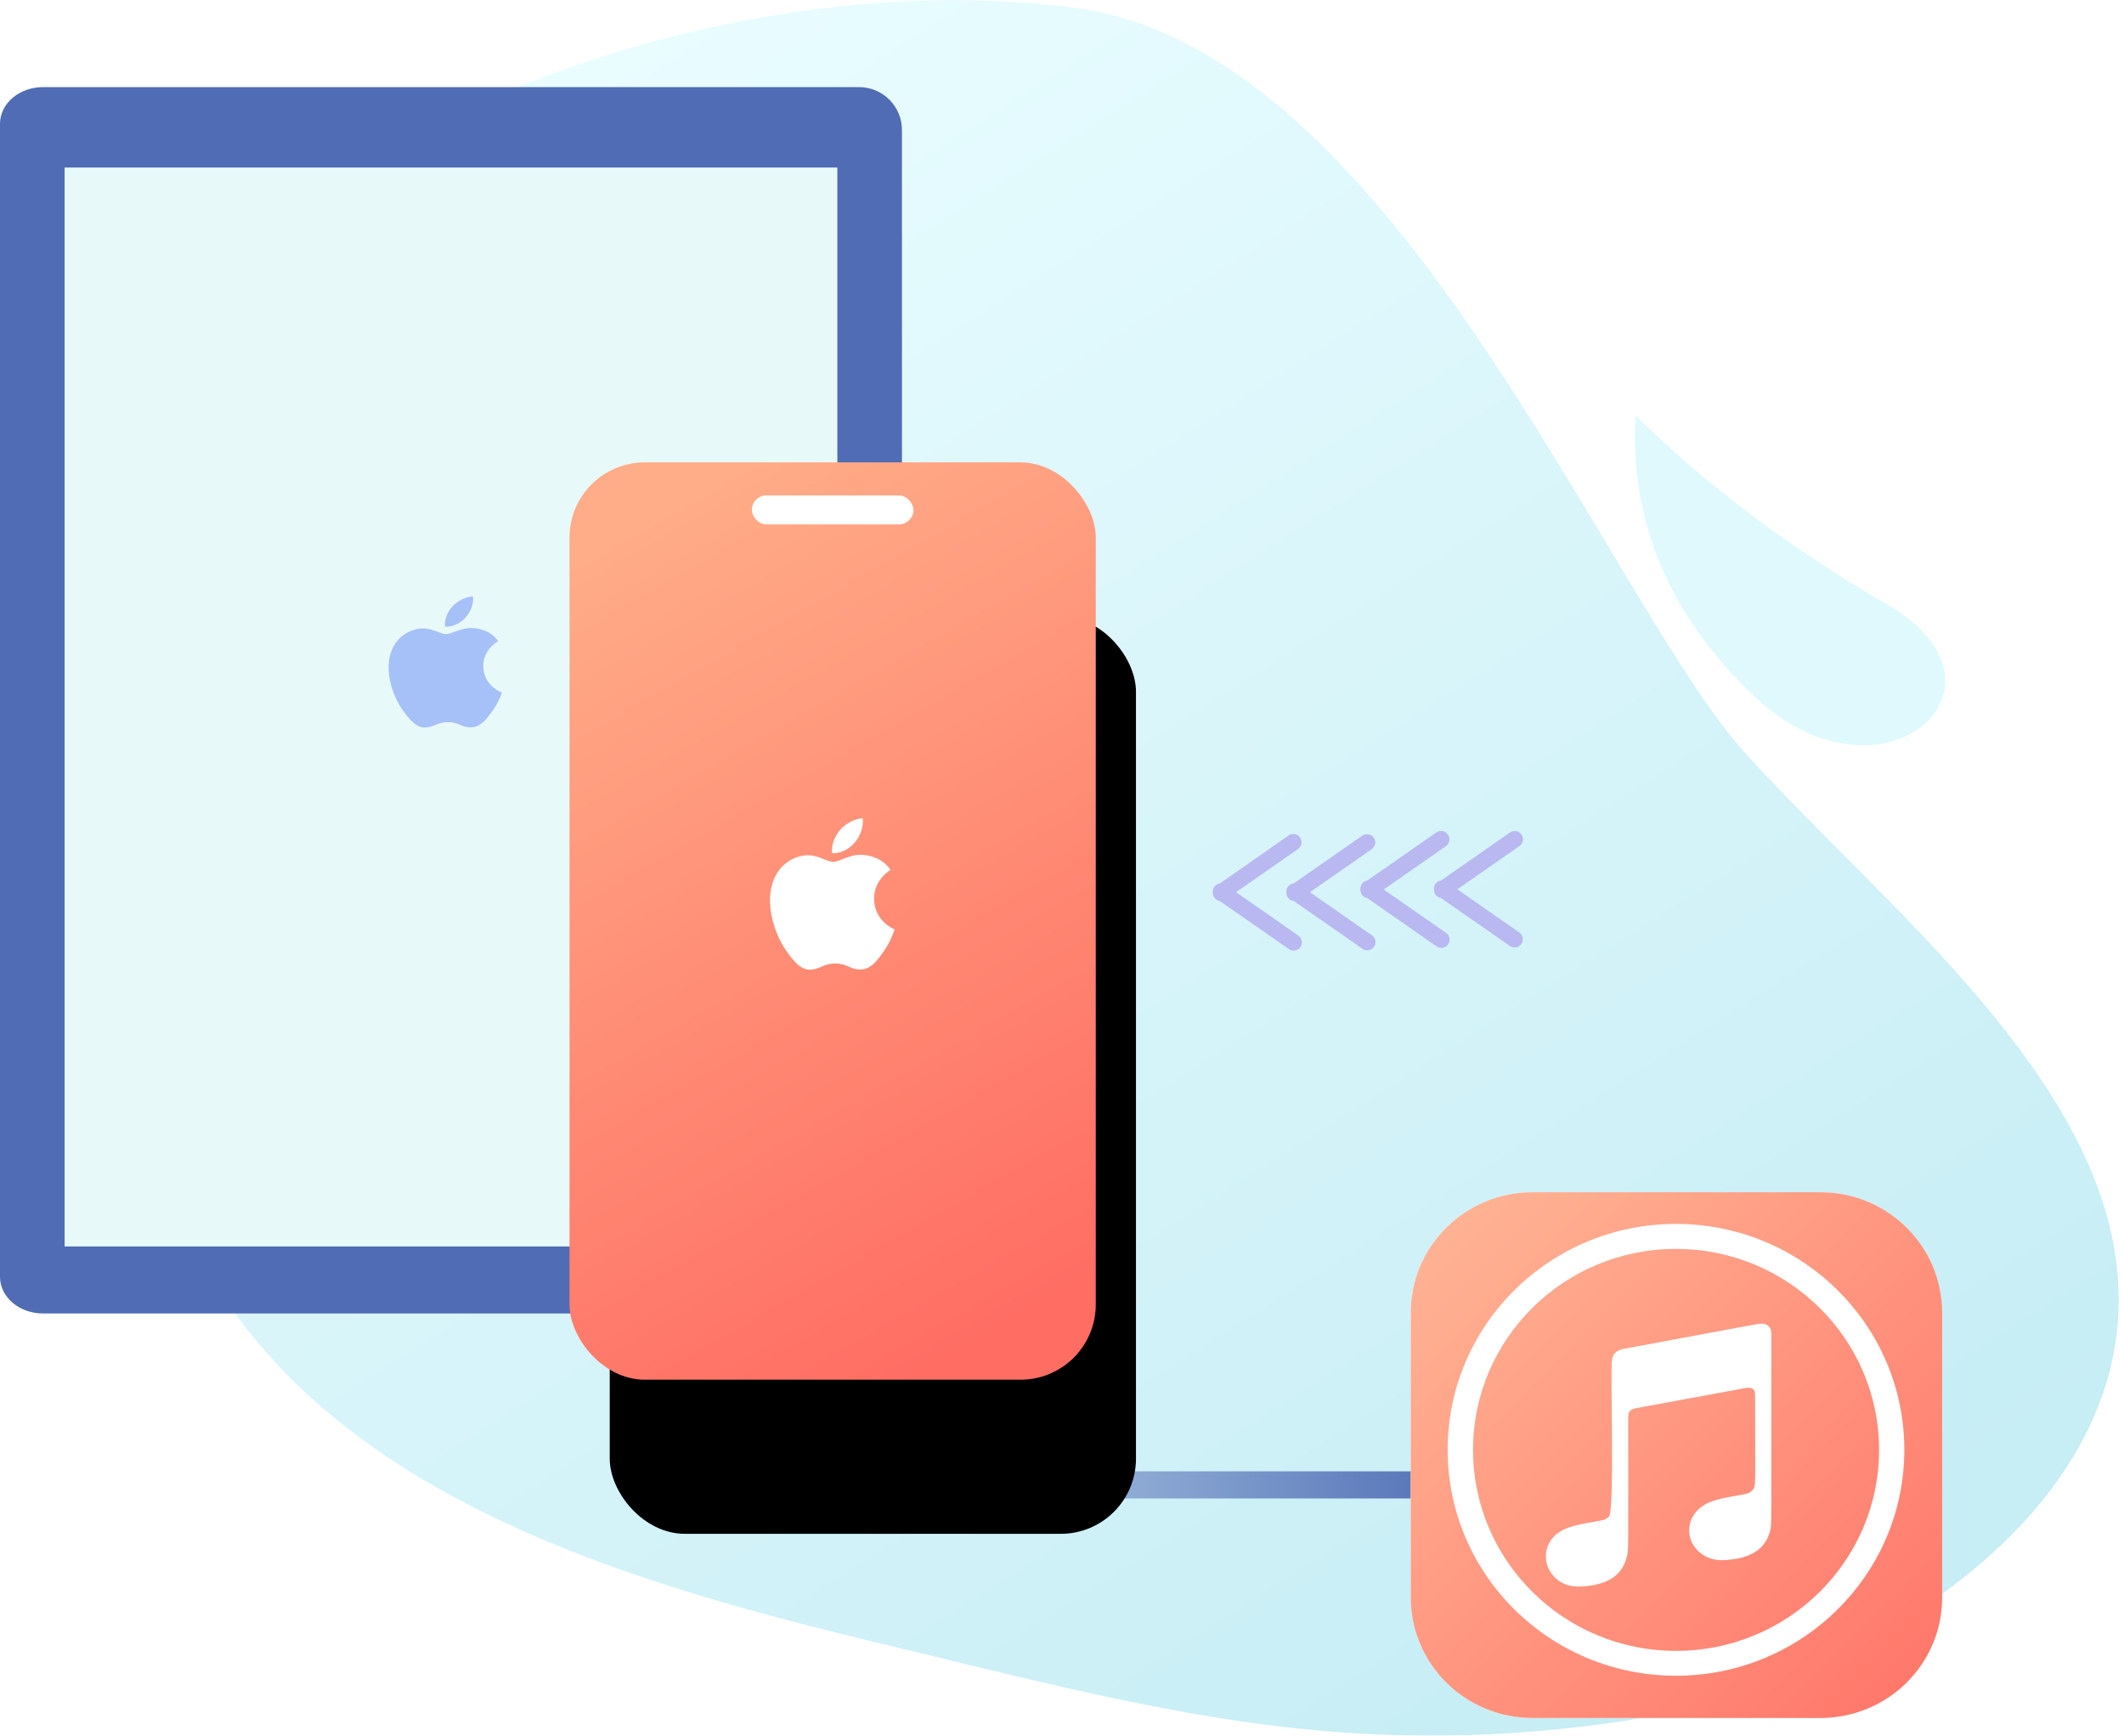 <?xml version="1.0" encoding="UTF-8"?>
<svg width="317px" height="259px" viewBox="0 0 317 259" version="1.1" xmlns="http://www.w3.org/2000/svg" xmlns:xlink="http://www.w3.org/1999/xlink">
    <!-- Generator: Sketch 59 (86127) - https://sketch.com -->
    <title>编组 21</title>
    <desc>Created with Sketch.</desc>
    <defs>
        <linearGradient x1="17.957%" y1="15.437%" x2="79.437%" y2="93.79%" id="linearGradient-1">
            <stop stop-color="#D1FAFF" offset="0%"></stop>
            <stop stop-color="#8ADAEA" offset="100%"></stop>
        </linearGradient>
        <linearGradient x1="88.229%" y1="114.935%" x2="88.229%" y2="0%" id="linearGradient-2">
            <stop stop-color="#D7F4FA" offset="0%"></stop>
            <stop stop-color="#4F6CB4" offset="100%"></stop>
        </linearGradient>
        <linearGradient x1="0%" y1="1.069%" x2="111.046%" y2="110.137%" id="linearGradient-3">
            <stop stop-color="#FFB696" offset="0%"></stop>
            <stop stop-color="#FF6D63" offset="100%"></stop>
        </linearGradient>
        <linearGradient x1="33.539%" y1="0%" x2="66.461%" y2="100%" id="linearGradient-4">
            <stop stop-color="#FFAC88" offset="0%"></stop>
            <stop stop-color="#FF6D63" offset="100%"></stop>
        </linearGradient>
        <rect id="path-5" x="0" y="0" width="78.54" height="136.884" rx="11.22"></rect>
        <filter x="-62.4%" y="-23.4%" width="240.1%" height="180.4%" filterUnits="objectBoundingBox" id="filter-6">
            <feOffset dx="6" dy="23" in="SourceAlpha" result="shadowOffsetOuter1"></feOffset>
            <feGaussianBlur stdDeviation="14.5" in="shadowOffsetOuter1" result="shadowBlurOuter1"></feGaussianBlur>
            <feColorMatrix values="0 0 0 0 0.149   0 0 0 0 0.067   0 0 0 0 0.039  0 0 0 0.103 0" type="matrix" in="shadowBlurOuter1"></feColorMatrix>
        </filter>
    </defs>
    <g id="Page-1" stroke="none" stroke-width="1" fill="none" fill-rule="evenodd">
        <g id="iCarefone-" transform="translate(-499, -1850)">
            <g id="编组-11备份" transform="translate(370, 1592)">
                <g id="1" transform="translate(0, 172)">
                    <g id="编组-21" transform="translate(129, 86)">
                        <g id="blob" transform="translate(4, 0)" fill="url(#linearGradient-1)" fill-rule="nonzero" opacity="0.478">
                            <path d="M256.297,112.164 C276.906,135.203 312.733,162.344 312.211,194.664 C311.688,226.984 274.075,252.016 235.869,257.168 C197.878,262.32 171.048,255.88 134.13,246.864 C97.212,238.062 50.206,226.685 28.313,191.908 C6.42,157.346 -14.054,95.788 15.352,55.43 C44.757,14.857 109.58,-5.389 157.016,1.266 C204.236,7.92 235.688,89.125 256.297,112.164 Z" id="路径"></path>
                        </g>
                        <path d="M244.084,62 C254.821,72.518 267.319,81.9 281.577,90.145 C302.963,102.512 280.737,121.957 261.756,103.852 C249.103,91.781 243.212,77.831 244.084,62 Z" id="路径-2" fill="#E0F9FD"></path>
                        <path d="M145.922,244.729 C144.845,244.673 144,243.782 144,242.702 C144,241.621 144.845,240.73 145.922,240.675 L177.536,240.675 C187.422,240.666 195.434,232.641 195.443,222.74 L195.443,148.925 C195.499,147.846 196.388,147 197.467,147 C198.546,147 199.436,147.846 199.491,148.925 L199.491,222.74 C199.476,234.878 189.655,244.714 177.536,244.729 L145.922,244.729 Z" id="路径" fill="url(#linearGradient-2)" fill-rule="nonzero" transform="translate(171.746, 195.864) rotate(90) translate(-171.746, -195.864) "></path>
                        <g id="编组-7备份" transform="translate(0, 13)" fill-rule="nonzero">
                            <path d="M86,152.508 C85.998,151.54 85.889,150.576 85.675,149.631 C85.311,149.433 84.959,149.232 84.615,149.031 C83.671,148.478 83.208,147.399 83.47,146.364 C83.564,145.988 83.669,145.605 83.779,145.219 C82.688,143.584 81.247,142.193 79.552,141.14 C79.152,141.246 78.755,141.347 78.365,141.438 C77.293,141.691 76.174,141.244 75.601,140.333 C75.393,140.001 75.188,139.662 74.98,139.31 C73.015,138.897 70.981,138.897 69.016,139.31 C68.812,139.662 68.603,140.001 68.395,140.333 C67.823,141.244 66.704,141.691 65.631,141.438 C65.241,141.347 64.845,141.246 64.445,141.14 C62.75,142.193 61.309,143.584 60.217,145.219 C60.328,145.605 60.432,145.988 60.526,146.364 C60.79,147.399 60.326,148.479 59.382,149.031 C59.037,149.232 58.686,149.433 58.322,149.631 C57.893,151.526 57.893,153.489 58.322,155.385 C58.686,155.583 59.037,155.784 59.382,155.984 C60.326,156.537 60.79,157.617 60.526,158.652 C60.432,159.028 60.328,159.411 60.217,159.797 C61.309,161.432 62.75,162.823 64.445,163.876 C64.845,163.769 65.241,163.669 65.631,163.562 C66.704,163.308 67.823,163.755 68.395,164.667 C68.603,164.999 68.812,165.338 69.016,165.69 C70.981,166.103 73.015,166.103 74.98,165.69 C75.188,165.338 75.393,164.999 75.601,164.667 C76.173,163.755 77.293,163.308 78.365,163.562 C78.755,163.653 79.152,163.754 79.552,163.876 C81.247,162.823 82.688,161.432 83.779,159.797 C83.669,159.411 83.564,159.028 83.47,158.652 C83.208,157.617 83.671,156.537 84.615,155.984 C84.959,155.784 85.311,155.583 85.675,155.385 C85.889,154.44 85.998,153.475 86,152.508 Z M72.018,159.376 C68.087,159.376 64.9,156.301 64.9,152.508 C64.9,148.714 68.087,145.639 72.018,145.639 C75.949,145.639 79.136,148.714 79.136,152.508 C79.136,154.331 78.384,156.08 77.047,157.368 C75.71,158.656 73.897,159.379 72.008,159.376 L72.018,159.376 Z" id="形状备份" fill="#F7C8B7"></path>
                            <g id="平板" transform="translate(67.5, 91.5) rotate(-90) translate(-67.5, -91.5) translate(-24, 24)">
                                <path d="M177.57,0 L5.38,0 C2.371,0.058 -0.032,2.955 -5.68434189e-14,6.484 L-5.68434189e-14,126.614 C-5.63023359e-14,131.033 3.582,134.614 8,134.614 L176.6,134.614 C180.135,134.614 183,131.749 183,128.214 L183,6.484 L183,6.484 C183.015,4.779 182.452,3.137 181.433,1.92 C180.414,0.703 179.024,0.013 177.57,0 Z" id="路径" fill="#4F6CB4"></path>
                                <rect id="矩形" fill="#E8F9F9" x="10" y="9.643" width="161" height="115.329"></rect>
                            </g>
                            <g id="苹果备份-2" transform="translate(58, 76)" fill="#96B2F7" opacity="0.799">
                                <path d="M14.123,10.395 C14.097,7.918 16.268,6.729 16.364,6.669 C15.145,4.988 13.243,4.758 12.567,4.731 C10.951,4.577 9.411,5.628 8.592,5.628 C7.773,5.628 6.506,4.754 5.166,4.776 C3.402,4.801 1.777,5.742 0.869,7.23 C-0.962,10.222 0.401,14.659 2.185,17.088 C3.058,18.274 4.098,19.611 5.463,19.562 C6.778,19.513 7.275,18.76 8.865,18.76 C10.455,18.76 10.902,19.562 12.294,19.537 C13.708,19.512 14.605,18.327 15.47,17.135 C16.472,15.756 16.884,14.419 16.909,14.352 C16.878,14.339 14.151,13.354 14.123,10.395 L14.123,10.395 Z M11.509,3.123 C12.232,2.296 12.722,1.145 12.589,0 C11.545,0.04 10.28,0.654 9.53,1.481 C8.858,2.215 8.271,3.384 8.428,4.508 C9.593,4.594 10.782,3.95 11.509,3.123 L11.509,3.123 Z" id="形状"></path>
                            </g>
                        </g>
                        <g id="编组-2备份" transform="translate(181, 124)" fill="#B9B8F1" fill-rule="nonzero">
                            <path d="M11.321,0.673 L1.054,7.841 C0.717,7.885 0.414,8.068 0.217,8.346 C0.06,8.578 -0.016,8.856 0.003,9.135 C-0.016,9.413 0.06,9.69 0.217,9.919 C0.406,10.211 0.711,10.407 1.054,10.456 L11.321,17.593 C11.679,17.87 12.161,17.928 12.574,17.742 C12.988,17.557 13.265,17.159 13.297,16.706 C13.329,16.254 13.109,15.82 12.726,15.579 L3.472,9.135 L12.726,2.692 C13.086,2.44 13.285,2.016 13.248,1.578 C13.21,1.14 12.943,0.755 12.545,0.568 C12.148,0.382 11.681,0.421 11.321,0.673 L11.321,0.673 Z" id="路径"></path>
                            <path d="M22.361,0.673 L12.066,7.841 C11.416,7.906 10.938,8.483 10.994,9.135 C10.941,9.787 11.417,10.362 12.066,10.43 L22.361,17.593 C22.72,17.843 23.185,17.882 23.581,17.696 C23.977,17.51 24.244,17.126 24.281,16.689 C24.318,16.253 24.119,15.829 23.76,15.579 L14.501,9.135 L23.76,2.692 C24.289,2.295 24.41,1.55 24.033,1.006 C23.656,0.462 22.917,0.315 22.361,0.673 L22.361,0.673 Z" id="路径"></path>
                            <path d="M33.368,0.216 L23.079,7.385 C22.735,7.433 22.43,7.629 22.243,7.922 C21.956,8.405 21.956,9.007 22.243,9.49 C22.43,9.782 22.735,9.978 23.079,10.027 L33.368,17.19 C33.726,17.468 34.208,17.525 34.621,17.34 C35.034,17.154 35.312,16.756 35.344,16.303 C35.376,15.851 35.156,15.418 34.773,15.176 L25.508,8.733 L34.773,2.289 C35.344,1.901 35.493,1.122 35.105,0.549 C34.717,-0.023 33.939,-0.172 33.368,0.216 L33.368,0.216 Z" id="路径"></path>
                            <path d="M44.381,0.216 L34.086,7.385 C33.437,7.453 32.961,8.027 33.014,8.679 C32.993,8.956 33.067,9.233 33.223,9.463 C33.413,9.753 33.717,9.948 34.059,10 L44.354,17.163 C44.713,17.413 45.178,17.453 45.574,17.267 C45.97,17.08 46.237,16.696 46.274,16.26 C46.311,15.823 46.112,15.4 45.753,15.149 L36.499,8.706 L45.753,2.262 C46.118,2.017 46.324,1.595 46.294,1.155 C46.265,0.716 46.003,0.326 45.608,0.133 C45.213,-0.061 44.745,-0.029 44.381,0.216 L44.381,0.216 Z" id="路径"></path>
                        </g>
                        <g id="编组-20" transform="translate(210, 177)" fill-rule="nonzero">
                            <g id="itunes" transform="translate(0, 0.43)">
                                <path d="M61.663,0.478 L18.751,0.478 C8.677,0.478 0.552,8.516 0.552,18.481 L0.552,60.932 C0.552,70.897 8.677,78.935 18.751,78.935 L61.663,78.935 C71.754,78.935 79.862,70.897 79.862,60.932 L79.862,18.481 C79.862,8.516 71.736,0.478 61.663,0.478 Z" id="路径" fill="#FFFFFF"></path>
                                <path d="M40.136,8.936 C23.389,8.936 9.846,22.369 9.846,38.918 C9.846,55.468 23.389,68.918 40.136,68.918 C56.883,68.918 70.444,55.485 70.444,38.936 C70.444,22.369 56.866,8.936 40.136,8.936 Z M54.192,50.967 C53.626,53.349 51.802,54.68 49.359,55.135 C47.217,55.52 45.429,55.626 43.712,54.26 C41.623,52.508 41.588,49.636 43.464,47.815 C44.951,46.414 47.058,46.134 50.192,45.573 C50.723,45.486 51.183,45.363 51.555,44.925 C52.121,44.295 51.944,44.575 51.944,30.775 C51.944,29.794 51.466,29.531 50.457,29.707 C49.749,29.829 34.188,32.701 34.188,32.701 C33.303,32.894 33.002,33.157 33.002,34.155 C33.002,54.487 33.09,53.559 32.789,54.907 C32.417,56.484 31.444,57.675 30.151,58.34 C28.682,59.146 26.009,59.496 24.593,59.251 C20.804,58.55 19.476,54.224 22.043,51.738 C23.53,50.337 25.637,50.056 28.771,49.496 C29.302,49.408 29.762,49.286 30.134,48.848 C31.019,47.85 30.293,26.607 30.594,25.433 C30.665,24.978 30.86,24.593 31.214,24.313 C31.585,24.015 32.24,23.84 32.4,23.84 C50.28,20.512 52.458,20.092 52.776,20.092 C53.785,20.022 54.369,20.617 54.369,21.616 C54.352,51.492 54.44,49.881 54.192,50.967 L54.192,50.967 Z M61.663,0.478 L18.751,0.478 C8.677,0.478 0.552,8.516 0.552,18.481 L0.552,60.932 C0.552,70.897 8.677,78.935 18.751,78.935 L61.663,78.935 C71.754,78.935 79.862,70.897 79.862,60.932 L79.862,18.481 C79.862,8.516 71.736,0.478 61.663,0.478 Z M40.136,72.63 C21.318,72.63 6.057,57.534 6.057,38.918 C6.057,20.302 21.318,5.206 40.136,5.206 C58.955,5.206 74.215,20.302 74.215,38.918 C74.215,57.534 58.955,72.63 40.136,72.63 Z" id="形状" fill="url(#linearGradient-3)"></path>
                            </g>
                        </g>
                        <g id="编组-3" transform="translate(85, 69)">
                            <g id="编组-4">
                                <g id="Rectangle">
                                    <use fill="black" fill-opacity="1" filter="url(#filter-6)" xlink:href="#path-5"></use>
                                    <use fill="url(#linearGradient-4)" fill-rule="evenodd" xlink:href="#path-5"></use>
                                </g>
                                <rect id="Rectangle" fill="#FFFFFF" x="27.211" y="4.933" width="24.119" height="4.316" rx="2.158"></rect>
                                <g id="苹果" transform="translate(29.92, 53.108)" fill="#FFFFFF" fill-rule="nonzero">
                                    <path d="M15.535,12.007 C15.506,9.145 17.895,7.772 18.001,7.703 C16.659,5.761 14.568,5.495 13.824,5.464 C12.046,5.286 10.352,6.501 9.451,6.501 C8.55,6.501 7.156,5.49 5.682,5.517 C3.743,5.545 1.954,6.633 0.956,8.35 C-1.058,11.807 0.441,16.931 2.403,19.736 C3.363,21.107 4.508,22.65 6.009,22.594 C7.456,22.538 8.002,21.667 9.752,21.667 C11.5,21.667 11.993,22.594 13.523,22.565 C15.079,22.537 16.066,21.168 17.017,19.79 C18.119,18.198 18.573,16.654 18.6,16.576 C18.566,16.561 15.567,15.424 15.536,12.007 L15.535,12.007 Z M12.66,3.608 C13.455,2.651 13.994,1.323 13.848,0 C12.699,0.046 11.308,0.755 10.483,1.711 C9.744,2.559 9.098,3.908 9.27,5.207 C10.553,5.306 11.86,4.562 12.66,3.608 L12.66,3.608 Z" id="形状"></path>
                                </g>
                            </g>
                        </g>
                    </g>
                </g>
            </g>
        </g>
    </g>
</svg>